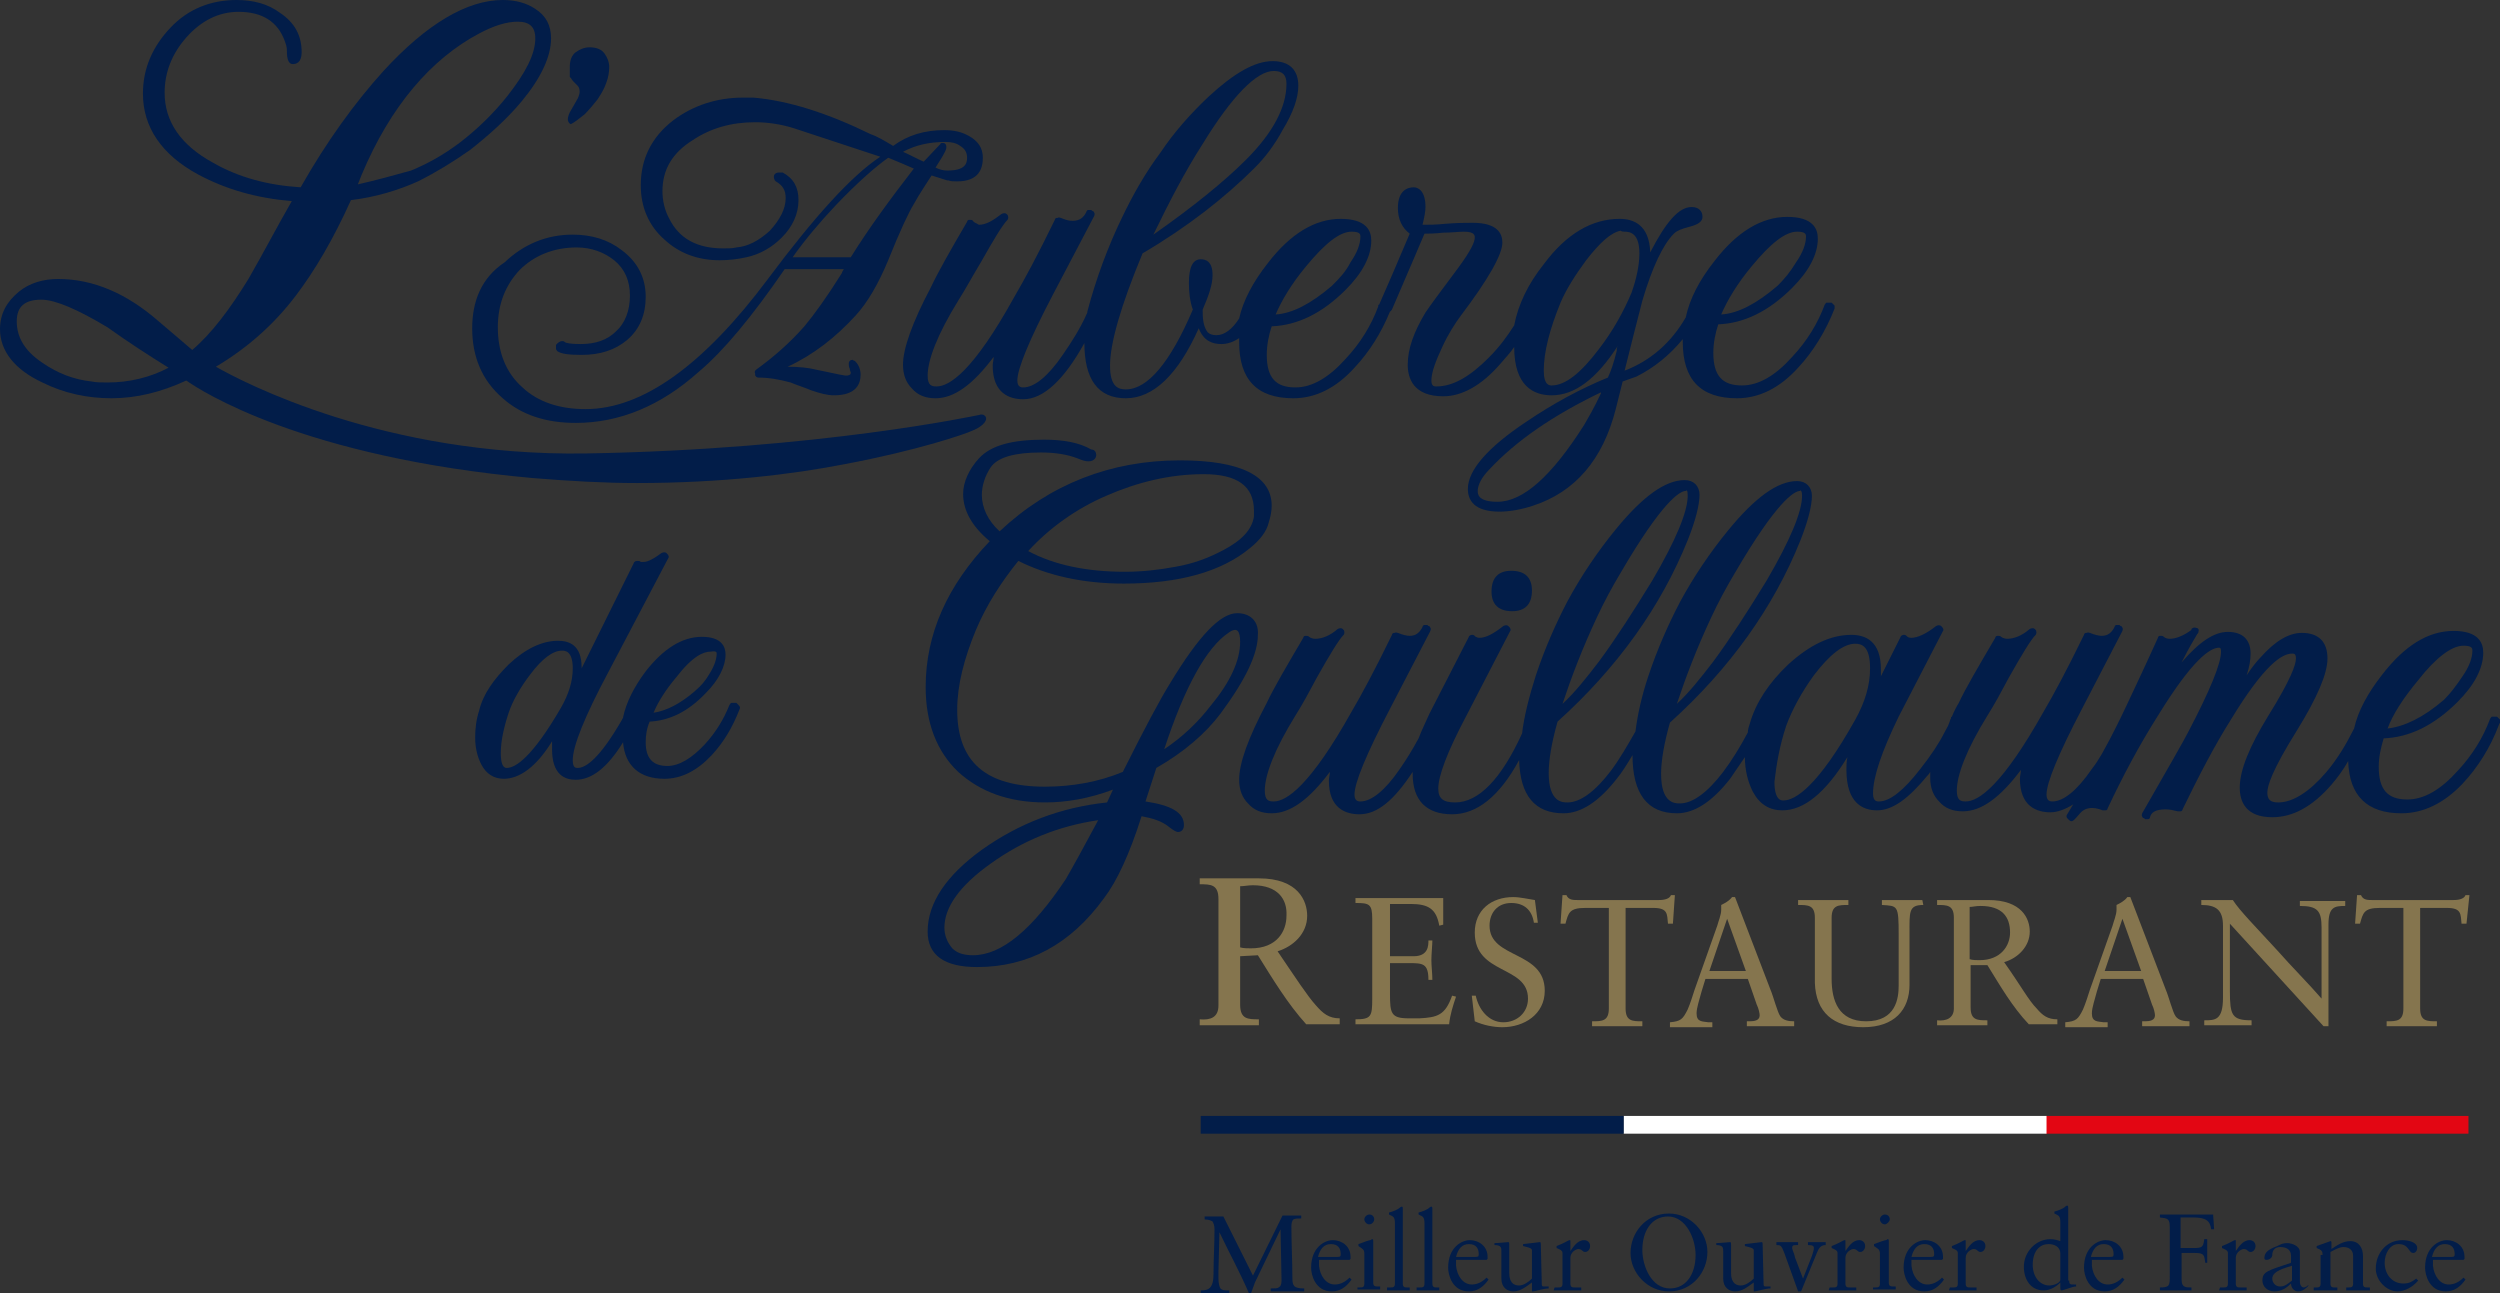 <?xml version="1.0" encoding="utf-8"?>
<!-- Generator: Adobe Illustrator 26.1.0, SVG Export Plug-In . SVG Version: 6.00 Build 0)  -->
<svg version="1.1" id="logoSVG" xmlns="http://www.w3.org/2000/svg" xmlns:xlink="http://www.w3.org/1999/xlink" x="0px" y="0px"
	 viewBox="0 0 253.6 131.2" style="enable-background:new 0 0 253.6 131.2;" xml:space="preserve">
<rect x="0" y="0" width="253.6" height="131.2" fill="#333333" stroke="none"/>
<style type="text/css">
	.st0{fill:#021D49;}
	.st1{fill:#E30613;}
	.st2{fill:#FFFFFF;}
	.st3{fill:#85754E;}
</style>
<g id="logoSVG-baseline">
	<g id="baseline-MOF">
		<path class="st0" d="M127.1,129.4c1-2,2-4.1,3-6.1c0.3,0,0.6,0,0.9,0c0.3,0,0.6,0,1,0v0.3c-0.4,0-0.6,0-0.8,0.1
			c-0.1,0.1-0.2,0.3-0.2,0.7c0,1.7,0.1,3.6,0.1,5.2c0,0.8,0.1,1.1,1.2,1.1v0.3c-0.6,0-1.2,0-1.8,0c-0.5,0-1.1,0-1.6,0v-0.3
			c0.4,0,0.7,0,0.8-0.1c0.2-0.1,0.3-0.3,0.3-0.7l-0.1-5.2l0,0l-2.6,5.4c-0.1,0.3-0.3,0.8-0.4,1.1h-0.2c-0.9-2.1-2-4.1-3-6.2l0,0
			l-0.1,4c0,0.1,0,0.5,0,0.7c0,0.5,0.1,0.8,0.2,1c0.2,0.2,0.4,0.2,0.9,0.2v0.3c-0.4,0-0.9,0-1.4,0s-1,0-1.5,0v-0.3
			c0.8,0,1.3-0.2,1.3-1.7s0.1-3,0.1-4.5c0-0.4-0.1-0.6-0.2-0.8c-0.2-0.1-0.4-0.2-0.8-0.2v-0.3c0.4,0,0.8,0,1.2,0c0.2,0,0.5,0,0.7,0
			L127.1,129.4z"/>
		<path class="st0" d="M133.8,127.8c0,0.1,0,0.3,0,0.6c0.1,1,0.7,1.9,1.6,1.9c0.6,0,1.1-0.3,1.5-0.7l0.2,0.2c-0.5,0.7-1.1,1.2-2,1.2
			c-1.7,0-2.1-1.7-2.1-2.4c0-2.1,1.4-2.8,2.2-2.8c0.9,0,1.8,0.6,1.8,1.7c0,0.1,0,0.1,0,0.2l-0.1,0.1H133.8z M135.7,127.5
			c0.3,0,0.3-0.1,0.3-0.3c0-0.6-0.3-1-1-1s-1.1,0.5-1.3,1.3H135.7z"/>
		<path class="st0" d="M137.7,130.6h0.2c0.3,0,0.5,0,0.5-0.4v-3c0-0.5-0.2-0.5-0.6-0.8v-0.2c0.5-0.2,1.1-0.4,1.2-0.4
			c0.1,0,0.1-0.1,0.2-0.1c0.1,0,0.1,0.1,0.1,0.2v4.2c0,0.4,0.2,0.4,0.5,0.4h0.2v0.3c-0.4,0-0.8,0-1.1,0s-0.8,0-1.2,0L137.7,130.6
			L137.7,130.6z M138.9,124.2c-0.3,0-0.5-0.3-0.5-0.5c0-0.3,0.3-0.5,0.5-0.5c0.3,0,0.5,0.2,0.5,0.5
			C139.4,123.9,139.2,124.2,138.9,124.2z"/>
		<path class="st0" d="M140.8,130.6h0.2c0.3,0,0.5,0,0.5-0.4v-6.1c0-0.7-0.2-0.7-0.6-0.9V123c0.4-0.1,0.9-0.3,1.1-0.5
			c0.1-0.1,0.2-0.1,0.2-0.1c0.1,0,0.1,0.1,0.1,0.2v7.6c0,0.4,0.2,0.4,0.5,0.4h0.2v0.3c-0.4,0-0.8,0-1.1,0s-0.8,0-1.2,0v-0.3H140.8z"
			/>
		<path class="st0" d="M143.8,130.6h0.2c0.3,0,0.5,0,0.5-0.4v-6.1c0-0.7-0.2-0.7-0.6-0.9V123c0.4-0.1,0.9-0.3,1.1-0.5
			c0.1-0.1,0.2-0.1,0.2-0.1c0.1,0,0.1,0.1,0.1,0.2v7.6c0,0.4,0.2,0.4,0.5,0.4h0.2v0.3c-0.4,0-0.8,0-1.1,0s-0.8,0-1.2,0v-0.3H143.8z"
			/>
		<path class="st0" d="M147.7,127.8c0,0.1,0,0.3,0,0.6c0.1,1,0.7,1.9,1.6,1.9c0.6,0,1.1-0.3,1.5-0.7l0.2,0.2c-0.5,0.7-1.1,1.2-2,1.2
			c-1.7,0-2.1-1.7-2.1-2.4c0-2.1,1.4-2.8,2.2-2.8c0.9,0,1.8,0.6,1.8,1.7c0,0.1,0,0.1,0,0.2l-0.1,0.1H147.7z M149.7,127.5
			c0.3,0,0.3-0.1,0.3-0.3c0-0.6-0.3-1-1-1s-1.1,0.5-1.3,1.3H149.7z"/>
		<path class="st0" d="M156.4,130.3c0,0.2,0.1,0.2,0.3,0.2c0.1,0,0.3,0,0.4,0v0.2c-0.5,0-1.4,0.3-1.6,0.3h-0.1v-0.9
			c-0.7,0.5-1.2,0.9-1.9,0.9c-0.6,0-1.2-0.4-1.2-1.3v-2.8c0-0.3,0-0.6-0.7-0.6v-0.2c0.4,0,1.3-0.1,1.4-0.1c0.1,0,0.1,0.1,0.1,0.3
			v2.8c0,0.3,0,1.3,1,1.3c0.4,0,0.9-0.3,1.3-0.7v-2.9c0-0.2-0.5-0.3-0.9-0.4v-0.2c1-0.1,1.6-0.2,1.7-0.2c0.1,0,0.1,0.1,0.1,0.2
			L156.4,130.3L156.4,130.3z"/>
		<path class="st0" d="M157.7,130.6h0.3c0.3,0,0.5,0,0.5-0.4v-3.1c0-0.3-0.4-0.4-0.6-0.5v-0.2c0.8-0.3,1.2-0.6,1.3-0.6
			s0.1,0,0.1,0.1v1l0,0c0.3-0.4,0.7-1.1,1.4-1.1c0.3,0,0.6,0.2,0.6,0.6c0,0.3-0.2,0.6-0.5,0.6s-0.3-0.3-0.7-0.3
			c-0.2,0-0.8,0.3-0.8,0.9v2.6c0,0.4,0.2,0.4,0.5,0.4h0.6v0.3c-0.6,0-1.1,0-1.5,0s-0.9,0-1.3,0L157.7,130.6L157.7,130.6z"/>
		<path class="st0" d="M169.3,123.1c2.2,0,3.9,1.9,3.9,3.9s-1.5,4-3.9,4c-2.2,0-3.9-1.9-3.9-3.9
			C165.4,125.1,166.9,123.1,169.3,123.1z M169.4,130.7c1.6,0,2.6-1.4,2.6-3.4c0-1.7-1-3.9-2.8-3.9c-1.6,0-2.6,1.4-2.6,3.4
			C166.6,128.4,167.5,130.7,169.4,130.7z"/>
		<path class="st0" d="M178.9,130.3c0,0.2,0.1,0.2,0.3,0.2c0.1,0,0.3,0,0.4,0v0.2c-0.5,0-1.4,0.3-1.6,0.3h-0.1v-0.9
			c-0.7,0.5-1.2,0.9-1.9,0.9c-0.6,0-1.2-0.4-1.2-1.3v-2.8c0-0.3,0-0.6-0.7-0.6v-0.2c0.4,0,1.3-0.1,1.4-0.1c0.1,0,0.1,0.1,0.1,0.3
			v2.8c0,0.3,0,1.3,1,1.3c0.4,0,0.9-0.3,1.3-0.7v-2.9c0-0.2-0.5-0.3-0.9-0.4v-0.2c1-0.1,1.6-0.2,1.7-0.2c0.1,0,0.1,0.1,0.1,0.2
			L178.9,130.3L178.9,130.3z"/>
		<path class="st0" d="M181,127.1c-0.3-0.8-0.4-0.8-0.8-0.8V126c0.4,0,0.7,0,1.1,0c0.4,0,0.8,0,1.1,0v0.3c-0.5,0-0.6,0-0.6,0.3
			c0,0.2,0.2,0.5,0.3,1l0.8,2.1l0.9-2.3c0.1-0.3,0.2-0.6,0.2-0.8s-0.1-0.3-0.6-0.3V126c0.3,0,0.5,0,0.8,0s0.7,0,1,0v0.3
			c-0.5,0-0.7,0.3-0.9,0.8l-1.6,3.9h-0.3L181,127.1z"/>
		<path class="st0" d="M185.6,130.6h0.3c0.3,0,0.5,0,0.5-0.4v-3.1c0-0.3-0.4-0.4-0.6-0.5v-0.2c0.8-0.3,1.2-0.6,1.3-0.6
			s0.1,0,0.1,0.1v1l0,0c0.3-0.4,0.7-1.1,1.4-1.1c0.3,0,0.6,0.2,0.6,0.6c0,0.3-0.2,0.6-0.5,0.6s-0.3-0.3-0.7-0.3
			c-0.2,0-0.8,0.3-0.8,0.9v2.6c0,0.4,0.2,0.4,0.5,0.4h0.6v0.3c-0.6,0-1.1,0-1.5,0s-0.9,0-1.3,0L185.6,130.6L185.6,130.6z"/>
		<path class="st0" d="M190,130.6h0.2c0.3,0,0.5,0,0.5-0.4v-3c0-0.5-0.2-0.5-0.6-0.8v-0.2c0.5-0.2,1.1-0.4,1.2-0.4
			c0.1,0,0.1-0.1,0.2-0.1c0.1,0,0.1,0.1,0.1,0.2v4.2c0,0.4,0.2,0.4,0.5,0.4h0.2v0.3c-0.4,0-0.8,0-1.1,0s-0.8,0-1.2,0L190,130.6
			L190,130.6z M191.2,124.2c-0.3,0-0.5-0.3-0.5-0.5c0-0.3,0.3-0.5,0.5-0.5c0.3,0,0.5,0.2,0.5,0.5
			C191.7,123.9,191.4,124.2,191.2,124.2z"/>
		<path class="st0" d="M193.9,127.8c0,0.1,0,0.3,0,0.6c0.1,1,0.7,1.9,1.6,1.9c0.6,0,1.1-0.3,1.5-0.7l0.2,0.2c-0.5,0.7-1.1,1.2-2,1.2
			c-1.7,0-2.1-1.7-2.1-2.4c0-2.1,1.4-2.8,2.2-2.8c0.9,0,1.8,0.6,1.8,1.7c0,0.1,0,0.1,0,0.2l-0.1,0.1H193.9z M195.9,127.5
			c0.3,0,0.3-0.1,0.3-0.3c0-0.6-0.3-1-1-1s-1.1,0.5-1.3,1.3H195.9z"/>
		<path class="st0" d="M197.8,130.6h0.3c0.3,0,0.5,0,0.5-0.4v-3.1c0-0.3-0.4-0.4-0.6-0.5v-0.2c0.8-0.3,1.2-0.6,1.3-0.6
			s0.1,0,0.1,0.1v1l0,0c0.3-0.4,0.7-1.1,1.4-1.1c0.3,0,0.6,0.2,0.6,0.6c0,0.3-0.2,0.6-0.5,0.6s-0.3-0.3-0.7-0.3
			c-0.2,0-0.8,0.3-0.8,0.9v2.6c0,0.4,0.2,0.4,0.5,0.4h0.6v0.3c-0.6,0-1.1,0-1.5,0s-0.9,0-1.3,0L197.8,130.6L197.8,130.6z"/>
		<path class="st0" d="M209.9,129.9c0,0.4,0.1,0.4,0.5,0.4h0.2v0.2l0,0c-0.2,0-0.5,0.1-0.8,0.2c-0.3,0.1-0.6,0.2-0.7,0.2
			c-0.1,0-0.1-0.2-0.1-0.3v-0.5l0,0c-0.4,0.4-1,0.8-1.7,0.8c-1.3,0-2-1.1-2-2.4c0-1.5,1.2-2.8,2.7-2.8c0.4,0,0.7,0.1,1,0.2V124
			c0-0.7-0.2-0.7-0.6-0.9v-0.2c0.4-0.1,0.9-0.3,1.1-0.5c0.1-0.1,0.2-0.1,0.2-0.1c0.1,0,0.1,0.1,0.1,0.2v7.4H209.9z M209,127.2
			c0-0.8-0.7-1-1.2-1c-0.8,0-1.6,0.6-1.6,2.1c0,1.2,0.7,2.1,1.7,2.1c0.3,0,1.1-0.2,1.1-0.6V127.2z"/>
		<path class="st0" d="M212.2,127.8c0,0.1,0,0.3,0,0.6c0.1,1,0.7,1.9,1.6,1.9c0.6,0,1.1-0.3,1.5-0.7l0.2,0.2c-0.5,0.7-1.1,1.2-2,1.2
			c-1.7,0-2.1-1.7-2.1-2.4c0-2.1,1.4-2.8,2.2-2.8c0.9,0,1.8,0.6,1.8,1.7c0,0.1,0,0.1,0,0.2l-0.1,0.1H212.2z M214.1,127.5
			c0.3,0,0.3-0.1,0.3-0.3c0-0.6-0.3-1-1-1s-1.1,0.5-1.3,1.3H214.1z"/>
		<path class="st0" d="M221.3,129.8c0,0.8,0.4,0.8,1,0.8v0.3c-0.5,0-1,0-1.6,0c-0.5,0-1,0-1.6,0v-0.3c1,0,1-0.2,1-1.2v-4.9
			c0-0.9-0.2-0.9-1-1v-0.3c0.8,0,1.6,0,2.4,0c1,0,2,0,3,0l0.1,1.5h-0.3c-0.1-0.9-0.6-1.2-1.8-1.2h-1.3v3.1h1.3c0.9,0,1-0.1,1.1-0.9
			h0.3c0,0.2,0,0.8,0,1.2c0,0.3,0,0.9,0,1.2h-0.2c-0.1-0.8-0.1-1-1.1-1h-1.3L221.3,129.8L221.3,129.8z"/>
		<path class="st0" d="M225.2,130.6h0.3c0.3,0,0.5,0,0.5-0.4v-3.1c0-0.3-0.4-0.4-0.6-0.5v-0.2c0.8-0.3,1.2-0.6,1.3-0.6
			s0.1,0,0.1,0.1v1l0,0c0.3-0.4,0.7-1.1,1.4-1.1c0.3,0,0.6,0.2,0.6,0.6c0,0.3-0.2,0.6-0.5,0.6s-0.3-0.3-0.7-0.3
			c-0.2,0-0.8,0.3-0.8,0.9v2.6c0,0.4,0.2,0.4,0.5,0.4h0.6v0.3c-0.6,0-1.1,0-1.5,0s-0.9,0-1.3,0L225.2,130.6L225.2,130.6z"/>
		<path class="st0" d="M234.2,130.4c-0.3,0.3-0.6,0.6-1.1,0.6c-0.4,0-0.7-0.4-0.7-0.8c-0.5,0.5-1,0.8-1.7,0.8s-1.2-0.5-1.2-1.1
			c0-0.9,0.5-1,2.9-1.8v-0.7c0-0.6-0.4-0.9-1.1-0.9c-0.5,0-0.8,0.3-0.8,0.8c0,0.3-0.3,0.5-0.6,0.5c-0.2,0-0.2-0.1-0.2-0.2
			c0-0.6,0.5-0.9,1.3-1.2c0.4-0.2,0.6-0.3,1-0.3c0.5,0,1.3,0.3,1.3,0.9v3c0,0.4,0.2,0.6,0.4,0.6c0.1,0,0.3-0.1,0.4-0.2L234.2,130.4z
			 M232.5,128.4c-0.6,0.2-2,0.5-2,1.3c0,0.4,0.3,0.8,0.8,0.8s0.8-0.3,1.2-0.6V128.4z"/>
		<path class="st0" d="M235.6,127.3c0-0.4-0.1-0.5-0.6-0.7v-0.2c0.5-0.2,0.9-0.3,1.4-0.5c0,0,0.1,0,0.1,0.1v0.7
			c0.6-0.4,1.2-0.8,1.9-0.8c0.9,0,1.3,0.7,1.3,1.5v2.8c0,0.4,0.2,0.4,0.5,0.4h0.2v0.3c-0.4,0-0.8,0-1.2,0s-0.8,0-1.2,0v-0.3h0.2
			c0.3,0,0.5,0,0.5-0.4v-2.8c0-0.6-0.4-0.9-1-0.9c-0.4,0-0.9,0.3-1.3,0.5v3.2c0,0.4,0.2,0.4,0.5,0.4h0.2v0.3c-0.4,0-0.8,0-1.2,0
			s-0.8,0-1.2,0v-0.3h0.2c0.3,0,0.5,0,0.5-0.4v-2.9H235.6z"/>
		<path class="st0" d="M245.3,129.9c-0.5,0.6-1.3,1.1-2.1,1.1c-1.1,0-2.2-1.1-2.2-2.3c0-1.6,1.1-2.9,2.7-2.9c0.6,0,1.5,0.2,1.5,0.8
			c0,0.3-0.2,0.5-0.4,0.5c-0.5,0-0.4-0.9-1.5-0.9c-0.9,0-1.4,1-1.4,1.9c0,1.1,0.7,2.1,1.9,2.1c0.6,0,0.9-0.2,1.3-0.5L245.3,129.9z"
			/>
		<path class="st0" d="M246.8,127.8c0,0.1,0,0.3,0,0.6c0.1,1,0.7,1.9,1.6,1.9c0.6,0,1.1-0.3,1.5-0.7l0.2,0.2c-0.5,0.7-1.1,1.2-2,1.2
			c-1.7,0-2.1-1.7-2.1-2.4c0-2.1,1.4-2.8,2.2-2.8c0.9,0,1.8,0.6,1.8,1.7c0,0.1,0,0.1,0,0.2l-0.1,0.1H246.8z M248.7,127.5
			c0.3,0,0.3-0.1,0.3-0.3c0-0.6-0.3-1-1-1s-1.1,0.5-1.3,1.3H248.7z"/>
	</g>
	<rect id="baseline-flagRed" x="207.5" y="113.2" class="st1" width="42.9" height="1.8"/>
	<rect id="baseline-flagWhite" x="164.7" y="113.2" class="st2" width="42.9" height="1.8"/>
	<rect id="baseline-flagBlue" x="121.8" y="113.2" class="st0" width="42.9" height="1.8"/>
	<g id="baseline-top">
		<g>
			<path class="st3" d="M125.8,97v4.9c0,1.5,0.8,1.5,1.9,1.5v0.6c-1,0-1.9,0-2.9,0s-2,0-3.1,0v-0.6c1.1,0.1,1.9-0.2,1.9-1.4V91.2
				c0-1.5-0.8-1.5-1.9-1.5v-0.6c1.2,0,2.2,0,3.2,0c0.7,0,1.5,0,2.8,0c4,0,4.9,2.3,4.9,3.8c0,1.8-1.4,3.1-3,3.6
				c1.9,2.8,3,4.5,3.9,5.5c0.7,0.8,1.3,1.3,2.4,1.3v0.6c-0.5,0-1.1,0-1.6,0c-0.6,0-1.2,0-1.8,0c-1.9-2.1-3.4-4.6-4.9-7L125.8,97
				L125.8,97z M127.1,89.8c-0.5,0-0.9,0.1-1.3,0.1v6.2c0.3,0.1,0.8,0.1,1.1,0.1c2.6,0,3.6-1.7,3.6-3.3
				C130.6,91.2,129.6,89.8,127.1,89.8z"/>
			<path class="st3" d="M141,97h2.4c1.5,0,1.5-1.1,1.5-1.6h0.4c0,0.4-0.1,1.4-0.1,2s0.1,1.4,0.1,2h-0.4c0-1.7-0.6-1.7-2-1.7H141v3.1
				c0,2,0.1,2.5,1.9,2.5h1.1c1.8-0.1,2.6-0.3,3.3-2.3l0.4,0.1c-0.3,0.9-0.6,1.8-0.7,2.8c-1.8,0-3.6,0-5.5,0c-1.3,0-2.7,0-4,0v-0.5
				c1.6,0,1.7-0.3,1.7-2.1v-8.1c0-1.5-0.3-1.6-1.7-1.6v-0.5c1.2,0,2.5,0,3.7,0c1.7,0,3.5,0,5.2,0v2.7l-0.4,0.1
				c-0.3-1.7-1.1-2.2-2.9-2.2H141V97z"/>
			<path class="st3" d="M149.3,101h0.4c0.3,1.4,1.3,2.7,2.8,2.7c1.4,0,2.5-1,2.5-2.4c0-3.4-5.4-2.4-5.4-6.7c0-2.3,1.7-3.6,3.9-3.6
				c0.7,0,1.5,0.2,2.2,0.3l0.3,2.3h-0.4c-0.2-1.3-1-2-2.3-2c-1.4,0-2.2,1-2.2,2.3c0,3.4,5.6,2.5,5.6,6.6c0,2.4-2.1,3.7-4.3,3.7
				c-0.9,0-1.9-0.2-2.8-0.6L149.3,101z"/>
			<path class="st3" d="M169.7,93.7h-0.5c-0.1-1,0-1.6-1.5-1.6h-2.8v10.2c0,1.3,0.7,1.3,1.7,1.3v0.5c-0.9,0-1.7,0-2.5,0
				c-0.9,0-1.7,0-2.6,0v-0.5c1,0,1.7,0,1.7-1.3V92.1h-2.4c-1.6,0-1.7,0.5-2,1.6h-0.5l0.2-2.9h0.4c0.2,0.5,0.7,0.5,1.1,0.5h8.3
				c0.7,0,1.1-0.2,1.2-0.5h0.4L169.7,93.7z"/>
			<path class="st3" d="M179.6,100.4c0.3,0.7,0.7,2.3,1,2.7c0.3,0.4,0.8,0.5,1.4,0.5v0.5c-0.7,0-1.4,0-2.1,0c-0.9,0-1.8,0-2.7,0
				v-0.5h0.3c0.5,0,1-0.1,1-0.6c0-0.2-0.1-0.7-0.3-1.1l-0.9-2.6H173l-0.4,1.3c-0.2,0.8-0.5,1.6-0.5,2.2c0,0.9,0.6,0.8,1.2,0.9h0.4
				v0.5c-0.7,0-1.4,0-2.1,0c-0.7,0-1.5,0-2.2,0v-0.5c1.1-0.1,1.3-0.3,1.8-1.3c0.3-0.7,0.5-1.4,0.7-2l2.3-6.5
				c0.1-0.4,0.4-1.1,0.4-1.6c0-0.2,0-0.3,0-0.5c0.4-0.2,0.8-0.4,1.1-0.8h0.3L179.6,100.4z M173.4,98.5h3.7l-1.9-5.3l0,0L173.4,98.5z
				"/>
			<path class="st3" d="M195.1,91.8c-1.5,0-1.4,0.7-1.4,2.9v5.2c0,2.5-1.5,4.3-4.7,4.3c-3,0-4.8-1.5-4.9-4.5v-6.6
				c0-1.3-0.7-1.3-1.7-1.3v-0.5c0.9,0,1.7,0,2.5,0s1.7,0,2.6,0v0.5c-1,0-1.7,0-1.7,1.3v6.2c0,2.2,0.7,4.3,3.5,4.3
				c3,0,3.3-2.3,3.3-3.6v-5.2c0-3-0.1-2.9-1.7-3v-0.5c0.8,0,1.5,0,2.3,0c0.6,0,1.2,0,1.8,0L195.1,91.8L195.1,91.8z"/>
			<path class="st3" d="M199.9,98v4.2c0,1.3,0.7,1.3,1.7,1.3v0.5c-0.9,0-1.7,0-2.5,0c-0.9,0-1.7,0-2.6,0v-0.5
				c0.9,0.1,1.7-0.2,1.7-1.2v-9.2c0-1.3-0.7-1.3-1.7-1.3v-0.5c1,0,1.9,0,2.8,0c0.6,0,1.3,0,2.4,0c3.4,0,4.2,1.9,4.2,3.2
				c0,1.5-1.2,2.7-2.6,3.1c1.7,2.4,2.5,3.9,3.3,4.7c0.6,0.7,1.1,1.1,2.1,1.1v0.5c-0.5,0-0.9,0-1.4,0s-1,0-1.5,0
				c-1.7-1.8-2.9-3.9-4.2-6h-1.7V98z M200.9,91.9c-0.5,0-0.8,0.1-1.1,0.1v5.3c0.3,0.1,0.7,0.1,1,0.1c2.2,0,3.1-1.5,3.1-2.8
				C203.9,93,203.1,91.9,200.9,91.9z"/>
			<path class="st3" d="M219.7,100.4c0.3,0.7,0.7,2.3,1,2.7c0.3,0.4,0.8,0.5,1.4,0.5v0.5c-0.7,0-1.4,0-2.1,0c-0.9,0-1.8,0-2.7,0
				v-0.5h0.3c0.5,0,1-0.1,1-0.6c0-0.2-0.1-0.7-0.3-1.1l-0.9-2.6h-4.3l-0.4,1.3c-0.2,0.8-0.5,1.6-0.5,2.2c0,0.9,0.6,0.8,1.2,0.9h0.4
				v0.5c-0.7,0-1.4,0-2.1,0c-0.7,0-1.5,0-2.2,0v-0.5c1.1-0.1,1.3-0.3,1.8-1.3c0.3-0.7,0.5-1.4,0.7-2l2.3-6.5
				c0.1-0.4,0.4-1.1,0.4-1.6c0-0.2,0-0.3,0-0.5c0.4-0.2,0.8-0.4,1.1-0.8h0.3L219.7,100.4z M213.5,98.5h3.7l-1.9-5.3l0,0L213.5,98.5z
				"/>
			<path class="st3" d="M236.1,104.1h-0.4l-9.5-10.4v6.8c0,2.5,0.2,3,2.2,3v0.5c-0.8,0-1.6,0-2.4,0c-0.8,0-1.6,0-2.4,0v-0.5
				c1.1,0,1.9,0,1.9-2.3v-7.3c0-1.6-0.7-2.1-2.2-2.1v-0.5c0.6,0,1.1,0,1.7,0c0.5,0,1,0,1.5,0c0.7,1.1,2.4,2.8,4.5,5.1
				c1.5,1.7,3.3,3.5,4.5,4.9v-7.2c0-1.7-0.4-2.2-2.2-2.2v-0.5c0.8,0,1.7,0,2.5,0c0.7,0,1.4,0,2.1,0v0.5c-1.1,0-1.7,0.1-1.7,1.9v10.3
				H236.1z"/>
			<path class="st3" d="M250.2,93.7h-0.5c-0.1-1,0-1.6-1.5-1.6h-2.7v10.2c0,1.3,0.7,1.3,1.7,1.3v0.5c-0.9,0-1.7,0-2.5,0
				c-0.9,0-1.7,0-2.6,0v-0.5c1,0,1.7,0,1.7-1.3V92.1h-2.4c-1.6,0-1.7,0.5-2,1.6h-0.5l0.2-2.9h0.4c0.2,0.5,0.7,0.5,1.1,0.5h8.3
				c0.7,0,1.1-0.2,1.2-0.5h0.4L250.2,93.7z"/>
		</g>
	</g>
</g>
<g id="logoSVG-label">
	<path class="st0" d="M100,42.3c0,0-0.2-0.4-0.7-0.2c-0.1,0-16.1,3.5-39.9,3.9c-20.4,0.3-34.7-7.2-37.5-8.8c3.2-1.9,5.9-4.3,8.1-7.2
		c1.9-2.5,3.8-5.7,5.6-9.7c2.5-0.3,4.8-1,6.8-1.9c1.8-0.9,3.6-2,5.3-3.2c1.9-1.5,3.7-3.1,5.2-4.9c2-2.4,3-4.6,3-6.4
		c0-1.3-0.5-2.3-1.6-3C53.4,0.3,52.3,0,51,0c-3.6,0-7.7,2.4-12.1,7.2c-2.9,3.2-5.8,7.2-8.4,11.8c-3.3-0.2-6.3-1-8.9-2.5
		c-3.3-1.8-4.9-4.2-4.9-7.1c0-2,0.7-3.9,2.2-5.6c1.5-1.7,3.3-2.6,5.3-2.6c2.4,0,4,1,4.7,3c0.2,0.5,0.2,0.8,0.2,0.9
		c0,0.4,0,1.4,0.6,1.4c0.3,0,0.9-0.1,0.9-1.2c0-1.7-0.7-3-2.2-4C27.2,0.4,25.7,0,24,0c-2.6,0-4.9,0.9-6.7,2.8s-2.8,4.1-2.8,6.7
		c0,3.4,1.9,6.2,5.6,8.2c2.8,1.5,5.9,2.4,9.5,2.7c-1.5,2.6-2.9,5.3-4.4,7.9c-1.9,3.1-3.8,5.6-5.7,7.2c-0.8-0.7-2-1.7-3.4-2.9
		c-3.2-2.8-6.6-4.3-10.2-4.3c-1.5,0-2.9,0.4-4,1.3c-1.2,1-1.9,2.2-1.9,3.8c0,2.2,1.5,4.1,4.3,5.4c2.2,1.1,4.6,1.6,7,1.6
		c2.5,0,5-0.6,7.6-1.8c1.4,1,11.8,7.8,35.2,9.9c3.7,0.3,7.2,0.5,10.5,0.5c8.6,0,15.9-0.9,21-1.9c7.5-1.4,12.4-3.1,13-3.4
		C99.4,43.4,100.2,42.8,100,42.3z M36.3,18.7l0.4-1c2.9-6.9,7-11.7,11.9-14.3c1.5-0.8,2.8-1.2,3.9-1.2c1.2,0,1.8,0.5,1.8,1.7
		c0,1.6-1,3.5-2.8,5.8c-1.5,1.9-3.2,3.5-4.9,4.8c-1.6,1.2-3.2,2.1-4.9,2.8C39.9,17.8,38.1,18.3,36.3,18.7z M17.1,37.3
		c-1.9,1-4,1.5-6.2,1.5c-0.6,0-1.1,0-1.6-0.1c-1.8-0.2-3.4-0.8-5-1.9c-1.8-1.2-2.6-2.6-2.6-4.2c0-1.5,0.8-2.2,2.5-2.2
		c1.4,0,3.7,1,6.7,2.8C13,34.7,15,36,17.1,37.3z"/>
	<path class="st0" d="M47.9,33.3c0,2.9,1,5.3,3.1,7.1c1.9,1.7,4.4,2.5,7.4,2.5c4.4,0,8.6-1.7,12.5-5.2c2.5-2.1,5.4-5.6,8.7-10.4h6
		c-0.1,0.2-0.2,0.3-0.2,0.4c-1.5,2.4-2.8,4.2-3.8,5.4c-1.5,1.7-3.1,3.1-4.9,4.4c-0.1,0.1-0.2,0.2-0.1,0.4V38c0,0.2,0.2,0.3,0.3,0.3
		c1.1,0,2.2,0.2,3.3,0.5c0.7,0.3,1.4,0.5,2.1,0.8c0.9,0.3,1.6,0.5,2.3,0.5c2.2,0,2.7-1.1,2.7-2.1c0-0.5-0.2-1-0.5-1.3l-0.1-0.1
		c-0.1,0-0.2-0.1-0.2-0.1c-0.2,0-0.4,0.1-0.4,0.4l0,0c0,0.1,0,0.3,0.1,0.5c0,0.2,0.1,0.3,0.1,0.4c0,0.1,0,0.3-0.5,0.3
		c-0.1,0-0.7-0.1-3-0.6c-0.8-0.2-1.8-0.3-2.9-0.3c2.6-1.2,4.9-3,6.9-5.2c1.2-1.3,2.3-3.2,3.3-5.6c1.2-3,2.1-4.9,2.6-5.7
		c0.6-1.1,1.3-2.1,1.8-2.9c0.7,0.2,1.2,0.4,1.6,0.5c0,0,0,0,0.1,0c0.3,0.1,0.5,0.1,0.9,0.1c2.2,0,2.6-1.3,2.6-2.4
		c0-1-0.5-1.7-1.4-2.2c-0.7-0.4-1.5-0.6-2.5-0.6c-2,0-3.7,0.5-5.2,1.6c-1-0.6-1.7-1-2.3-1.2C84,11.5,80,10.2,76.4,9.9
		c-0.3,0-0.7,0-1,0c-2.7,0-5.1,0.8-7.1,2.3c-2.2,1.7-3.3,3.9-3.3,6.6c0,2.2,0.8,4.1,2.4,5.5c1.5,1.4,3.4,2.1,5.6,2.1
		c0.9,0,1.8-0.1,2.7-0.3c1.4-0.3,2.6-1,3.6-2c1.1-1.1,1.7-2.4,1.7-3.8c0-1.3-0.5-2.2-1.6-2.8c-0.1,0-0.1,0-0.2,0l0,0
		c-0.1,0-0.2,0-0.2,0c-0.3,0-0.5,0.2-0.5,0.4c0,0.1,0,0.2,0.1,0.4l0.1,0.1c0.7,0.4,1,0.9,1,1.7c0,1.1-0.6,2.2-1.6,3.3
		c-1.1,1-2.2,1.6-3.4,1.7c-0.4,0.1-0.8,0.1-1.3,0.1c-2.7,0-4.5-1-5.5-3c-0.5-0.9-0.7-1.9-0.7-2.8c0-2.2,1-3.9,3.1-5.2
		c1.8-1.2,3.9-1.8,6.3-1.8c1.3,0,2.6,0.2,3.9,0.6l8.8,2.9c-2.9,1.9-6.7,6.1-11.4,12.4C71.4,37,65.2,41.5,59.4,41.5
		c-2.6,0-4.8-0.7-6.4-2.2c-1.7-1.5-2.5-3.6-2.5-6.1c0-2.4,0.8-4.3,2.2-5.8c1.5-1.5,3.5-2.3,5.8-2.3c1.5,0,2.8,0.5,3.8,1.3
		c1.1,0.9,1.6,2.1,1.6,3.6s-0.5,2.8-1.4,3.6c-0.9,0.9-2.1,1.3-3.6,1.3c-1,0-1.5-0.1-1.6-0.2s-0.2-0.1-0.3-0.1
		c-0.1,0-0.4,0.1-0.6,0.4c0,0.1,0,0.2,0,0.3v0.1c0,0.1,0.1,0.1,0.1,0.2c0.4,0.3,1.2,0.4,2.5,0.4c1.9,0,3.4-0.5,4.6-1.5
		c1.3-1.1,1.9-2.6,1.9-4.4c0-1.9-0.8-3.5-2.4-4.7c-1.4-1.1-3.1-1.6-5-1.6c-2.7,0-5,1-6.9,2.8C48.8,28.2,47.9,30.6,47.9,33.3z
		 M96,14.9c0-0.2-0.1-0.3-0.1-0.3c-0.1-0.1-0.2-0.1-0.3-0.1c-0.1,0-0.2,0-0.2,0.1l-1.7,1.8c-0.7-0.3-1.4-0.7-2.1-1
		c1.3-0.7,2.7-1,4.3-1c0.6,0,1.1,0.1,1.5,0.4c0.5,0.3,0.7,0.7,0.7,1.2c0,0.6-0.2,1.3-2,1.3c-0.4,0-0.8-0.1-1.2-0.3
		C96,15.3,96,15.1,96,14.9z M86.3,26.1h-5.9c1.2-1.7,2.7-3.5,4.4-5.3c2.1-2.2,3.9-3.8,5.3-4.8c1,0.4,1.9,0.8,2.6,1.1
		C90.3,20.2,88.1,23.2,86.3,26.1z"/>
	<path class="st0" d="M98.7,22.4c-0.1-0.1-0.2-0.1-0.3-0.1h-0.1c-0.1,0-0.2,0.1-0.2,0.2c-1.7,2.9-3,5.2-3.7,6.7
		c-1.9,3.6-2.8,6.2-2.8,7.8c0,1,0.3,1.8,0.9,2.4c0.6,0.7,1.4,1,2.4,1c1.9,0,3.8-1.4,5.9-4.2c0,0.3-0.1,0.6-0.1,0.9
		c0,2.8,1.7,3.4,3.1,3.4c2,0,4.1-1.9,6.2-5.7c0,3.7,1.4,5.6,4.2,5.6c2.8,0,5.3-2.4,7.4-7.1c0.5,1.3,1.4,1.6,2.3,1.6
		c0.6,0,1.2-0.2,1.8-0.6c0,0.1,0,0.3,0,0.4c0,3.8,1.8,5.7,5.5,5.7c2.2,0,4.3-1,6.2-3.1c1.5-1.6,2.7-3.5,3.6-5.7
		c0.1,0,0.1-0.1,0.2-0.2c1.9-4.4,3-7,3.3-7.7c0.4,0,1.1,0,1.9-0.1c0.9,0,1.6-0.1,2.1-0.1c1.1,0,1.1,0.4,1.1,0.6
		c0,0.4-0.3,1.2-1.7,3.1c-1.8,2.4-2.9,3.9-3.3,4.5c-1.2,2-1.8,3.7-1.8,5.3c0,1.4,0.6,3.2,3.6,3.2c1.9,0,3.9-1.1,5.8-3.3
		c0.5-0.6,1-1.1,1.4-1.7c0,4,2,4.9,3.8,4.9c2.3,0,4.5-1.6,6.7-5c-0.1,0.2-0.1,0.3-0.1,0.5c-0.3,1.2-0.6,2.1-0.9,2.7
		c-2.7,1.1-5.5,2.6-8.3,4.5c-3.9,2.6-5.9,4.9-5.9,6.8c0,1.1,0.6,2.3,3.2,2.3c1,0,2.2-0.2,3.4-0.6c4.3-1.4,7.1-4.7,8.4-9.8l0.7-2.8
		c0.3-0.1,0.8-0.3,1.4-0.5c1.8-0.9,3.4-2.2,4.7-3.8c0,0.1,0,0.2,0,0.3c0,3.8,1.8,5.7,5.5,5.7c2.2,0,4.3-1,6.2-3.1
		c1.5-1.6,2.8-3.7,3.7-6c0-0.1,0-0.2,0-0.3l-0.1-0.1c-0.1-0.1-0.1-0.1-0.2-0.2h-0.2c-0.1,0-0.1,0-0.2,0h-0.1c-0.1,0-0.1,0.1-0.2,0.2
		c-0.7,1.9-1.8,3.7-3.3,5.3c-1.7,1.9-3.4,2.9-5.1,2.9c-2,0-2.9-1-2.9-3.3c0-1,0.2-2,0.5-2.9c2.6-0.1,5.1-1.3,7.5-3.7
		c1.7-1.7,2.6-3.4,2.6-5c0-1-0.5-2.2-3.1-2.2s-5.1,1.5-7.4,4.5c-1.5,1.9-2.5,3.8-2.9,5.7c-1.5,2.6-3.6,4.4-6.2,5.4
		c0.6-2.4,1.2-4.8,1.8-7.1c1-3.4,2.1-5.7,3.2-6.8c0.3-0.3,0.8-0.5,1.6-0.7c0.3-0.1,1.3-0.3,1.3-1c0-0.6-0.4-1-1.1-1
		c-1.3,0-2.6,1.5-4.2,4.6c-0.1-2.8-1.7-3.4-3.1-3.4c-2.8,0-5.4,1.5-7.7,4.6c-1.6,2-2.6,4.1-3,6.2c-0.7,1.1-1.5,2.2-2.6,3.3
		c-1.9,1.9-3.6,2.9-5.3,2.9c-0.2,0-0.5,0-0.5-0.6c0-0.8,0.4-1.9,1.1-3.4c0.6-1.3,1.3-2.4,1.9-3.2c2.8-3.7,4.2-6.2,4.2-7.4
		c0-0.9-0.5-2-3-2c-0.6,0-1.6,0-2.8,0.1c-0.9,0.1-1.7,0.1-2.3,0.1c0.2-0.8,0.3-1.4,0.3-1.8c0-1.6-0.7-2-1.2-2
		c-0.6,0-1.6,0.3-1.6,2.1c0,1.1,0.4,2,1.2,2.6c-1.3,3.1-2.4,5.6-3.1,7.2c-0.1,0-0.1,0.1-0.1,0.2c-0.7,1.9-1.8,3.7-3.3,5.3
		c-1.7,1.9-3.4,2.9-5.1,2.9c-2,0-2.9-1-2.9-3.3c0-1,0.2-2,0.5-2.9c2.6-0.1,5.1-1.3,7.5-3.7c1.7-1.7,2.6-3.4,2.6-5
		c0-1-0.5-2.2-3.1-2.2s-5.1,1.5-7.4,4.5c-1.5,1.9-2.5,3.8-2.9,5.6c-0.7,1.1-1.5,1.7-2.3,1.7c-0.4,0-0.7-0.1-0.9-0.3
		c-0.3-0.4-0.5-1-0.5-2v-0.3c0.6-1.4,1-2.5,1-3.5c0-1.4-0.7-1.6-1.2-1.6c-0.8,0-1.2,0.8-1.2,2.4c0,0.9,0.1,1.9,0.4,2.7
		c-2.3,5.4-4.6,8.1-6.8,8.1c-0.7,0-1.6-0.2-1.6-2.4c0-2.3,1.1-6.1,3.3-11.4c4.6-2.7,8.4-5.7,11.4-8.7c1-1,2-2.3,2.8-3.8
		c1.1-1.8,1.6-3.3,1.6-4.5c0-1.6-0.9-2.5-2.6-2.5c-1.8,0-3.9,1.2-6.5,3.6c-1.8,1.7-3.5,3.6-4.9,5.7c-1.5,2-2.8,4.3-3.9,6.6
		c-1.4,2.9-2.6,6.1-3.5,9.5v0.1l0,0c-0.7,1.6-1.6,3-2.5,4.3c-1.5,2.2-2.9,3.3-4,3.3c-0.3,0-0.6-0.1-0.6-0.7c0-1.2,1.2-4.1,3.6-8.7
		l4.2-8c0-0.1,0.1-0.2,0-0.3c0-0.1-0.1-0.2-0.2-0.2l-0.1-0.1c-0.1,0-0.2,0-0.3,0c-0.1,0-0.2,0.1-0.2,0.2c-0.3,0.6-0.7,0.9-1.4,0.9
		c-0.4,0-0.7-0.1-1.2-0.3c-0.1,0-0.2-0.1-0.3,0h-0.1c-0.1,0-0.2,0.1-0.2,0.2c-1.7,3.5-3.1,6.1-4.1,7.8c-4.2,7.6-6.6,9.1-7.9,9.1
		c-0.5,0-0.9-0.1-0.9-1.1c0-1.6,1-4.2,3.1-7.6c0.7-1.1,1.4-2.4,2.3-3.9c1.3-2.3,2.2-3.8,2.7-4.3c0.1-0.1,0.1-0.4,0-0.5l-0.1-0.1
		c-0.1-0.1-0.3-0.1-0.5,0c-0.9,0.7-1.6,1.1-2.3,1.1C99,22.6,98.8,22.6,98.7,22.4z M122,14.6L122,14.6c3-4.9,5.5-7.4,7.2-7.4
		c0.9,0,1.3,0.4,1.3,1.3c0,2.4-1.4,5-4.1,7.7c-2.2,2.2-5.4,4.8-9.4,7.6C118.6,20.5,120.2,17.4,122,14.6z M135.2,28.9l-0.1,0.1
		c-2.1,1.8-4,2.8-5.7,2.9c0.6-1.4,1.6-3.1,3.1-4.9c1.9-2.3,3.4-3.5,4.6-3.5c0.9,0,0.9,0.3,0.9,0.5c0,0.7-0.3,1.6-1,2.6
		C136.5,27.6,135.8,28.3,135.2,28.9z M164.8,23.5c0.6,0,1.5,0.2,1.5,2.2c0,1.2-0.3,2.6-0.8,4c-0.8,1.9-1.9,3.9-3.3,5.7l0,0
		c-1.8,2.4-3.4,3.7-4.8,3.7c-0.2,0-0.8,0-0.8-1.5c0-1.9,0.6-4.2,1.7-6.9c0.6-1.4,1.5-2.8,2.6-4.3c1.4-1.8,2.5-2.8,3.5-3
		C164.5,23.5,164.7,23.5,164.8,23.5z M149.9,49.8c0-0.6,0.4-1.4,1.2-2.2c2.7-2.9,6.5-5.5,11.3-7.8c0,0,0,0,0,0.1
		c-0.7,1.5-1.3,2.5-1.7,3.2c-3.3,5.2-6.2,7.8-8.8,7.8C149.9,50.9,149.9,50.1,149.9,49.8z M180.4,28.9l-0.1,0.1
		c-2.1,1.8-4,2.8-5.7,2.9c0.6-1.4,1.6-3.1,3.1-4.9c1.9-2.3,3.4-3.5,4.6-3.5c0.9,0,0.9,0.3,0.9,0.5c0,0.7-0.3,1.6-1,2.6
		C181.6,27.6,181,28.3,180.4,28.9z"/>
	<path class="st0" d="M74.9,71.5c-0.1-0.1-0.1-0.1-0.2-0.2h-0.2c-0.1,0-0.1,0-0.2,0h-0.1c-0.1,0-0.1,0.1-0.2,0.2
		c-0.6,1.5-1.4,2.8-2.5,4c-1.3,1.4-2.6,2.2-3.8,2.2c-1.5,0-2.2-0.8-2.2-2.4c0-0.7,0.1-1.4,0.4-2.1c2-0.1,3.9-1,5.7-2.9
		c1.3-1.3,2-2.7,2-3.9c0-0.8-0.4-1.8-2.4-1.8s-3.9,1.2-5.7,3.5c-1.2,1.6-2,3.2-2.3,4.7c0,0.1-0.1,0.1-0.1,0.2
		c-2.3,4-3.7,4.9-4.5,4.9c-0.2,0-0.5,0-0.5-0.8c0-1.4,1.2-4.4,3.6-8.9l6.1-11.6c0.1-0.1,0-0.3-0.1-0.4l-0.1-0.1
		c-0.1-0.1-0.3-0.1-0.5,0c-0.8,0.6-1.4,0.9-1.8,0.9c-0.2,0-0.3,0-0.3,0c-0.1-0.1-0.2-0.1-0.3-0.1h-0.1c-0.1,0-0.3,0.1-0.3,0.2
		L59,67.8v-0.1c0-2.3-1.3-2.7-2.4-2.7c-1.6,0-3.3,0.8-5,2.4c-1.5,1.5-2.6,3-3,4.7c-0.3,0.9-0.4,1.9-0.4,2.7c0,1,0.2,1.9,0.6,2.7
		c0.5,1,1.3,1.5,2.3,1.5c1.6,0,3.3-1.2,4.9-3.8c0,0.3,0,0.6,0,0.8c0,2.6,1.3,3.1,2.4,3.1c1.6,0,3.2-1.2,4.8-3.8
		c0.2,2.4,1.7,3.7,4.2,3.7c1.7,0,3.3-0.8,4.8-2.4c1.2-1.3,2.1-2.8,2.8-4.6C75.1,71.8,75.1,71.7,74.9,71.5L74.9,71.5z M72.7,66.3
		c0,0.5-0.2,1.2-0.7,2c-0.4,0.7-0.9,1.3-1.4,1.7l-0.1,0.1c-1.5,1.3-2.9,2-4.2,2.2c0.4-1,1.2-2.3,2.3-3.6c1.7-2.2,2.8-2.6,3.5-2.6
		C72.7,66,72.7,66.2,72.7,66.3z M51.4,77.9c-0.4,0-0.6-0.5-0.6-1.5c0-1.2,0.3-2.6,0.8-4.1c0.4-1.2,1.2-2.6,2.2-3.9
		C55,66.8,56.1,66,57,66c0.3,0,1.1,0,1.1,1.8c0,1.3-0.4,2.6-1.2,4C54,76.8,52.3,77.9,51.4,77.9z"/>
	<path class="st0" d="M125.5,62.2c-1.7,0-3.9,2.3-6.8,7.1c-1,1.6-2.6,4.6-4.8,9c-2.4,1-5.1,1.5-7.9,1.5c-6,0-8.9-2.5-8.9-7.8
		c0-2.5,0.7-5.2,1.9-8.1c1.1-2.6,2.6-4.9,4.3-7c3,1.5,6.6,2.3,10.7,2.3c5.6,0,9.9-1.2,12.8-3.6c1-0.8,1.7-1.7,1.9-2.6
		c0.2-0.6,0.3-1.2,0.3-1.7c0-3-3.1-4.6-9.3-4.6c-7,0-13.2,2.4-18.3,7.2c-1.2-1.1-1.8-2.4-1.8-3.7c0-0.9,0.3-1.9,0.9-2.8
		c0.7-1,2.4-1.5,5.1-1.5c1.4,0,2.7,0.2,3.7,0.6c0.5,0.2,0.8,0.3,1.1,0.3c0.7,0,0.8-0.5,0.8-0.6c0-0.4-0.2-0.6-0.5-0.6
		c-1.2-0.7-2.8-1-4.8-1c-3.3,0-5.4,0.6-6.6,1.9c-1,1.1-1.6,2.4-1.6,3.6c0,1.7,0.9,3.3,2.7,4.8c-4.3,4.5-6.5,9.4-6.5,14.8
		c0,3.6,1.1,6.5,3.3,8.6c2.2,2,5.1,3.1,8.8,3.1c2.2,0,4.5-0.4,6.9-1.3l-0.6,1.3c-4.7,0.5-8.9,2.1-12.7,4.8c-3.6,2.6-5.5,5.4-5.5,8.3
		c0,2.4,1.7,3.6,5,3.6c5.2,0,9.5-2.3,12.9-7c1.3-1.7,2.6-4.5,3.8-8.3c1.1,0.2,2.1,0.5,2.8,1.1c0.4,0.3,0.7,0.5,0.9,0.5
		c0.3,0,0.6-0.2,0.6-0.7c0-1.3-1.3-2-3.9-2.4l1.1-3.4c2.8-1.6,5-3.5,6.5-5.5c2.6-3.5,3.8-6.1,3.8-8
		C127.7,63.1,126.9,62.2,125.5,62.2z M118.1,76c2.1-6.4,4.3-10.3,6.5-11.8c0.4-0.3,0.6-0.3,0.7-0.3c0.1,0,0.5,0,0.5,1.2
		c0,1.9-1,4.1-3,6.5C121.5,73.3,119.9,74.8,118.1,76z M112.2,50.3c3.2-1.4,6.5-2.2,9.9-2.2s5.1,1.2,5.1,3.7c0,0.2,0,0.4,0,0.6
		c-0.2,1.3-1.2,2.4-3.1,3.4c-1.5,0.8-3.1,1.4-4.9,1.7c-1.6,0.3-3.3,0.5-5.1,0.5c-3.9,0-7.2-0.7-9.8-2.1
		C106.5,53.5,109.2,51.6,112.2,50.3z M95.8,94.1c0-2.1,1.6-4.3,4.7-6.5c3.2-2.3,6.8-3.8,10.9-4.4c-1.5,2.8-2.6,4.8-3.3,6
		c-3.4,5.1-6.5,7.7-9.4,7.7c-0.9,0-1.6-0.2-2.1-0.7C96.1,95.6,95.8,94.9,95.8,94.1z"/>
	<path class="st0" d="M153.3,57.9c-1.3,0-2,0.7-2,2.1c0,1.3,0.7,2,2.1,2c1.3,0,2-0.7,2-2.1C155.4,58.6,154.7,57.9,153.3,57.9z"/>
	<path class="st0" d="M253.6,73l-0.1-0.1c-0.1-0.1-0.1-0.1-0.2-0.2h-0.2c-0.1,0-0.1,0-0.2,0h-0.1c-0.1,0-0.1,0.1-0.2,0.2
		c-0.7,1.9-1.8,3.7-3.3,5.3c-1.7,1.9-3.4,2.9-5.1,2.9c-2,0-2.9-1-2.9-3.3c0-1,0.2-1.9,0.5-2.9c2.6-0.1,5.1-1.3,7.5-3.7
		c1.7-1.7,2.6-3.4,2.6-5c0-1-0.5-2.2-3-2.2c-2.6,0-5,1.5-7.3,4.5c-1.4,1.8-2.4,3.6-2.8,5.4c-0.8,1.6-1.7,3.1-2.8,4.4
		c-1.7,2-3.4,3.1-4.9,3.1c-0.8,0-1.1-0.3-1.1-1s0.5-2.3,3-6.3c2.1-3.4,3.1-5.8,3.1-7.3c0-1.7-0.9-2.6-2.6-2.6
		c-1.3,0-2.7,0.8-4.2,2.5c-0.3,0.3-0.8,0.9-1.4,1.8c0.3-0.9,0.4-1.6,0.4-2.2c0-1.4-0.8-2.2-2.3-2.2c-1.4,0-2.9,1-4.7,3.1
		c0.7-1.4,1.3-2.4,1.6-2.9l0.1-0.1v-0.1c0.1-0.2,0-0.4-0.2-0.4c-0.2-0.1-0.4,0-0.5,0.1v0.1c-0.8,0.6-1.6,0.9-2.2,0.9
		c-0.3,0-0.5-0.1-0.6-0.2s-0.2-0.1-0.3-0.1h-0.1c-0.1,0-0.2,0.1-0.2,0.2c-1.4,3.1-2.5,5.4-3.2,6.9c-0.8,1.7-1.6,3.3-2.5,4.9
		c-0.3,0.5-0.6,1-1,1.5c-1.5,2.2-2.9,3.3-4,3.3c-0.3,0-0.6-0.1-0.6-0.7c0-1.2,1.2-4.1,3.6-8.7l4.1-7.9c0-0.1,0.1-0.2,0-0.3
		c0-0.1-0.1-0.2-0.2-0.2l-0.1-0.1c-0.1,0-0.2,0-0.3,0s-0.2,0.1-0.2,0.2c-0.3,0.6-0.7,0.9-1.3,0.9c-0.3,0-0.7-0.1-1.2-0.3
		c-0.1,0-0.2-0.1-0.3,0h-0.1c-0.1,0-0.2,0.1-0.2,0.2c-1.7,3.5-3.1,6.1-4.1,7.8c-4.2,7.5-6.6,9.1-7.9,9.1c-0.5,0-0.9-0.1-0.9-1.1
		c0-1.6,1-4.2,3.1-7.6c0.7-1.1,1.4-2.4,2.2-3.9c1.3-2.3,2.2-3.8,2.7-4.3c0.1-0.1,0.1-0.4,0-0.5l-0.1-0.1c-0.1-0.1-0.3-0.1-0.5,0
		c-0.8,0.7-1.6,1-2.3,1c-0.2,0-0.5-0.1-0.6-0.2s-0.2-0.1-0.3-0.1h-0.1c-0.1,0-0.2,0.1-0.2,0.2c-1.7,2.9-3,5.1-3.7,6.6
		c-0.3,0.5-0.5,0.9-0.7,1.4c-0.1,0-0.1,0.1-0.1,0.2c-0.1,0.1-0.1,0.3-0.2,0.5c-0.1,0.3-0.3,0.6-0.4,0.8c-0.6,1.2-1.4,2.4-2.5,3.8
		c-1.7,2.2-3.1,3.3-4.2,3.3c-0.2,0-0.6,0-0.6-0.8c0-1.7,0.9-4.3,2.6-7.8l4.5-8.7c0.1-0.1,0-0.3-0.1-0.4l-0.1-0.1
		c-0.1-0.1-0.3-0.1-0.5,0c-1,0.8-1.9,1.2-2.5,1.2c-0.3,0-0.4-0.1-0.4-0.1c-0.1-0.1-0.2-0.2-0.3-0.2h-0.1c-0.1,0-0.3,0.1-0.3,0.2
		l-2,4c0-0.2,0-0.5,0-0.7c0-2.9-1.6-3.5-3-3.5c-2.1,0-4.2,1-6.4,3c-2,1.9-3.3,3.9-3.9,6c-0.1,0.3-0.2,0.6-0.2,0.9
		c-0.8,1.5-1.6,2.8-2.5,4c-1.6,2.1-3.1,3.2-4.4,3.2c-0.5,0-1.9,0-1.9-3c0-1.3,0.3-3.1,0.9-5.2c6.1-5.5,10.5-11.7,13.2-18.4
		c0.8-2,1.2-3.6,1.2-4.6c0-0.9-0.6-1.5-1.5-1.5c-2,0-4.3,1.7-7,5c-1.8,2.2-3.5,4.7-4.9,7.3c-1.2,2.3-2.3,4.8-3.2,7.5
		c-0.7,2.1-1.1,4-1.3,5.6c-0.8,1.4-1.6,2.8-2.5,4c-1.6,2.1-3.1,3.2-4.4,3.2c-0.5,0-1.9,0-1.9-3c0-1.3,0.3-3.1,0.9-5.2
		c6.1-5.5,10.5-11.7,13.2-18.4c0.8-2,1.2-3.6,1.2-4.6c0-0.9-0.6-1.5-1.5-1.5c-2,0-4.3,1.7-7,5c-1.8,2.2-3.5,4.7-4.9,7.3
		c-1.2,2.3-2.3,4.8-3.2,7.5c-0.7,2.2-1.2,4.2-1.4,5.9c-2.1,4.6-4.4,7-6.8,7c-1.2,0-1.7-0.4-1.7-1.4c0-1.3,0.9-3.7,2.8-7.3l4.5-8.7
		c0.1-0.1,0-0.3-0.1-0.4l-0.1-0.1c-0.1-0.1-0.3-0.1-0.5,0c-1,0.8-1.8,1.2-2.4,1.2c-0.3,0-0.3-0.1-0.4-0.1c-0.1-0.1-0.2-0.2-0.3-0.2
		h-0.1c-0.1,0-0.3,0.1-0.3,0.2l-4,7.8c-0.4,0.9-0.8,1.7-1.1,2.5c-0.6,1.1-1.2,2.1-1.9,3.1c-1.5,2.2-2.9,3.3-4,3.3
		c-0.3,0-0.6-0.1-0.6-0.7c0-1.2,1.2-4.1,3.6-8.7l4.1-7.9c0-0.1,0.1-0.2,0-0.3c0-0.1-0.1-0.2-0.2-0.2l-0.1-0.1c-0.1,0-0.2,0-0.3,0
		s-0.2,0.1-0.2,0.2c-0.3,0.6-0.7,0.9-1.3,0.9c-0.3,0-0.7-0.1-1.2-0.3c-0.1,0-0.2-0.1-0.3,0h-0.1c-0.1,0-0.2,0.1-0.2,0.2
		c-1.7,3.5-3.1,6.1-4.1,7.8c-4.2,7.5-6.6,9.1-7.9,9.1c-0.5,0-0.9-0.1-0.9-1.1c0-1.6,1-4.2,3.1-7.6c0.7-1.1,1.4-2.4,2.2-3.9
		c1.3-2.3,2.2-3.8,2.7-4.3c0.1-0.1,0.1-0.4,0-0.5l-0.1-0.1c-0.1-0.1-0.3-0.1-0.5,0c-0.8,0.7-1.6,1-2.3,1c-0.2,0-0.5-0.1-0.6-0.2
		s-0.2-0.1-0.3-0.1h-0.1c-0.1,0-0.2,0.1-0.2,0.2c-1.7,2.9-3,5.1-3.7,6.6c-1.9,3.6-2.8,6.1-2.8,7.8c0,1,0.3,1.8,0.9,2.4
		c0.6,0.7,1.4,1,2.4,1c1.9,0,3.8-1.4,5.9-4.2c0,0.3-0.1,0.6-0.1,0.9c0,2.8,1.7,3.4,3.1,3.4c1.8,0,3.5-1.4,5.4-4.3c0,0.1,0,0.2,0,0.2
		c0,2.7,1.4,4.1,4,4.1c2.5,0,4.8-1.8,6.8-5.5c0.1,3.6,1.6,5.4,4.5,5.4c1.8,0,3.6-1.2,5.4-3.5c0.5-0.6,1-1.4,1.6-2.4
		c0,3.9,1.5,5.9,4.5,5.9c1.8,0,3.6-1.2,5.4-3.5c0.4-0.6,0.9-1.3,1.5-2.2c0,1.3,0.3,2.5,0.8,3.5c0.7,1.3,1.7,1.9,3,1.9
		c2.2,0,4.4-1.8,6.6-5.4c-0.1,0.5-0.1,0.9-0.1,1.3c0,3.4,1.7,4.1,3.1,4.1c1.6,0,3.2-1.2,5.1-3.5c0.1-0.1,0.2-0.2,0.3-0.4
		c0,0.2,0,0.4,0,0.6c0,1,0.3,1.8,0.9,2.4c0.6,0.7,1.4,1,2.4,1c1.9,0,3.8-1.4,5.9-4.2c0,0.3-0.1,0.6-0.1,0.9c0,2.8,1.7,3.4,3.1,3.4
		c0.7,0,1.5-0.3,2.3-0.8c-0.2,0.3-0.4,0.7-0.6,1c-0.1,0.1-0.1,0.3,0,0.4l0.1,0.1c0.1,0.1,0.2,0.2,0.3,0.2l0,0c0.2,0,0.3-0.1,0.9-0.8
		c0.5-0.6,1.3-0.7,2.3-0.3c0.1,0,0.1,0,0.2,0h0.1c0.1,0,0.2-0.1,0.2-0.2c1.5-3.2,3.2-6.4,5.1-9.4c3.5-5.7,5.3-6.9,6.2-6.9
		c0.1,0,0.2,0,0.2,0.4c0,1.2-1.1,3.9-3.3,8.1c-0.4,0.8-2,3.6-4.7,8.3c0,0.1-0.1,0.2,0,0.3c0,0.1,0.1,0.2,0.2,0.2l0.1,0.1
		c0.1,0,0.2,0,0.3,0s0.2-0.1,0.2-0.2c0.1-0.4,0.4-0.8,1.6-0.8c0.4,0,0.8,0.1,1.2,0.2c0.1,0,0.1,0,0.2,0h0.1c0.1,0,0.2-0.1,0.2-0.2
		c1.6-3.3,3.2-6.4,4.9-9.1c3.4-5.6,5.2-6.7,6.2-6.7c0.2,0,0.4,0,0.4,0.5c0,0.6-0.5,2.1-2.8,5.8c-1.9,3.1-2.9,5.5-2.9,7.3
		c0,1.4,0.6,3,3.3,3c2.1,0,4.1-1.1,6-3.3c0.6-0.7,1.2-1.5,1.7-2.4c0.1,3.5,1.9,5.3,5.4,5.3c2.2,0,4.3-1,6.2-3c1.5-1.6,2.8-3.6,3.7-6
		C253.7,73.2,253.6,73.1,253.6,73z M248,70.9l-0.1,0.1c-2.1,1.8-4,2.7-5.7,2.9c0.5-1.4,1.6-3.1,3.1-4.9c1.8-2.3,3.4-3.5,4.6-3.5
		c0.9,0,0.9,0.3,0.9,0.5c0,0.7-0.3,1.6-1,2.6C249.2,69.5,248.6,70.3,248,70.9z M181.2,73.6c0.6-1.6,1.5-3.3,2.8-5.1
		c1.6-2.1,3-3.2,4.2-3.2c0.7,0,1.5,0.3,1.5,2.5c0,1.7-0.5,3.4-1.5,5.2c-3.8,6.8-6.1,8.2-7.3,8.2c-0.2,0-0.9,0-0.9-1.9
		C180.2,77.6,180.5,75.7,181.2,73.6z M182.8,50.3c0,1.6-1.2,4.5-3.6,8.6c-1.9,3.1-3.7,5.9-5.4,8.2c-1.3,1.7-2.5,3.2-3.7,4.3
		c0.9-2.7,2-5.6,3.5-8.8c0.7-1.5,1.5-3,2.4-4.5c4.2-7.2,6-8.3,6.6-8.3C182.6,49.7,182.8,49.7,182.8,50.3z M171.2,50.3
		c0,1.6-1.2,4.5-3.6,8.6c-1.9,3.1-3.7,5.9-5.4,8.2c-1.3,1.7-2.5,3.2-3.7,4.3c0.9-2.7,2-5.6,3.5-8.8c0.7-1.5,1.5-3,2.4-4.5
		c4.2-7.2,6-8.3,6.6-8.3C171.1,49.7,171.2,49.7,171.2,50.3z"/>
	<path class="st0" d="M57.8,6.8c0-0.7,0.2-1.2,0.6-1.5s0.9-0.5,1.4-0.5c0.7,0,1.2,0.2,1.5,0.6s0.5,0.9,0.5,1.4s-0.1,1.1-0.3,1.6
		C61.3,9,61,9.5,60.6,10.1c-0.4,0.5-0.8,1-1.3,1.5c-0.5,0.4-1,0.8-1.4,1c-0.2-0.1-0.3-0.3-0.3-0.5s0.1-0.5,0.2-0.7s0.3-0.5,0.4-0.7
		s0.3-0.5,0.4-0.7s0.2-0.5,0.2-0.7c0-0.3-0.1-0.5-0.2-0.6s-0.2-0.2-0.4-0.4S58,8,57.8,7.8C57.8,7.5,57.8,7.2,57.8,6.8z"/>
</g>
</svg>
